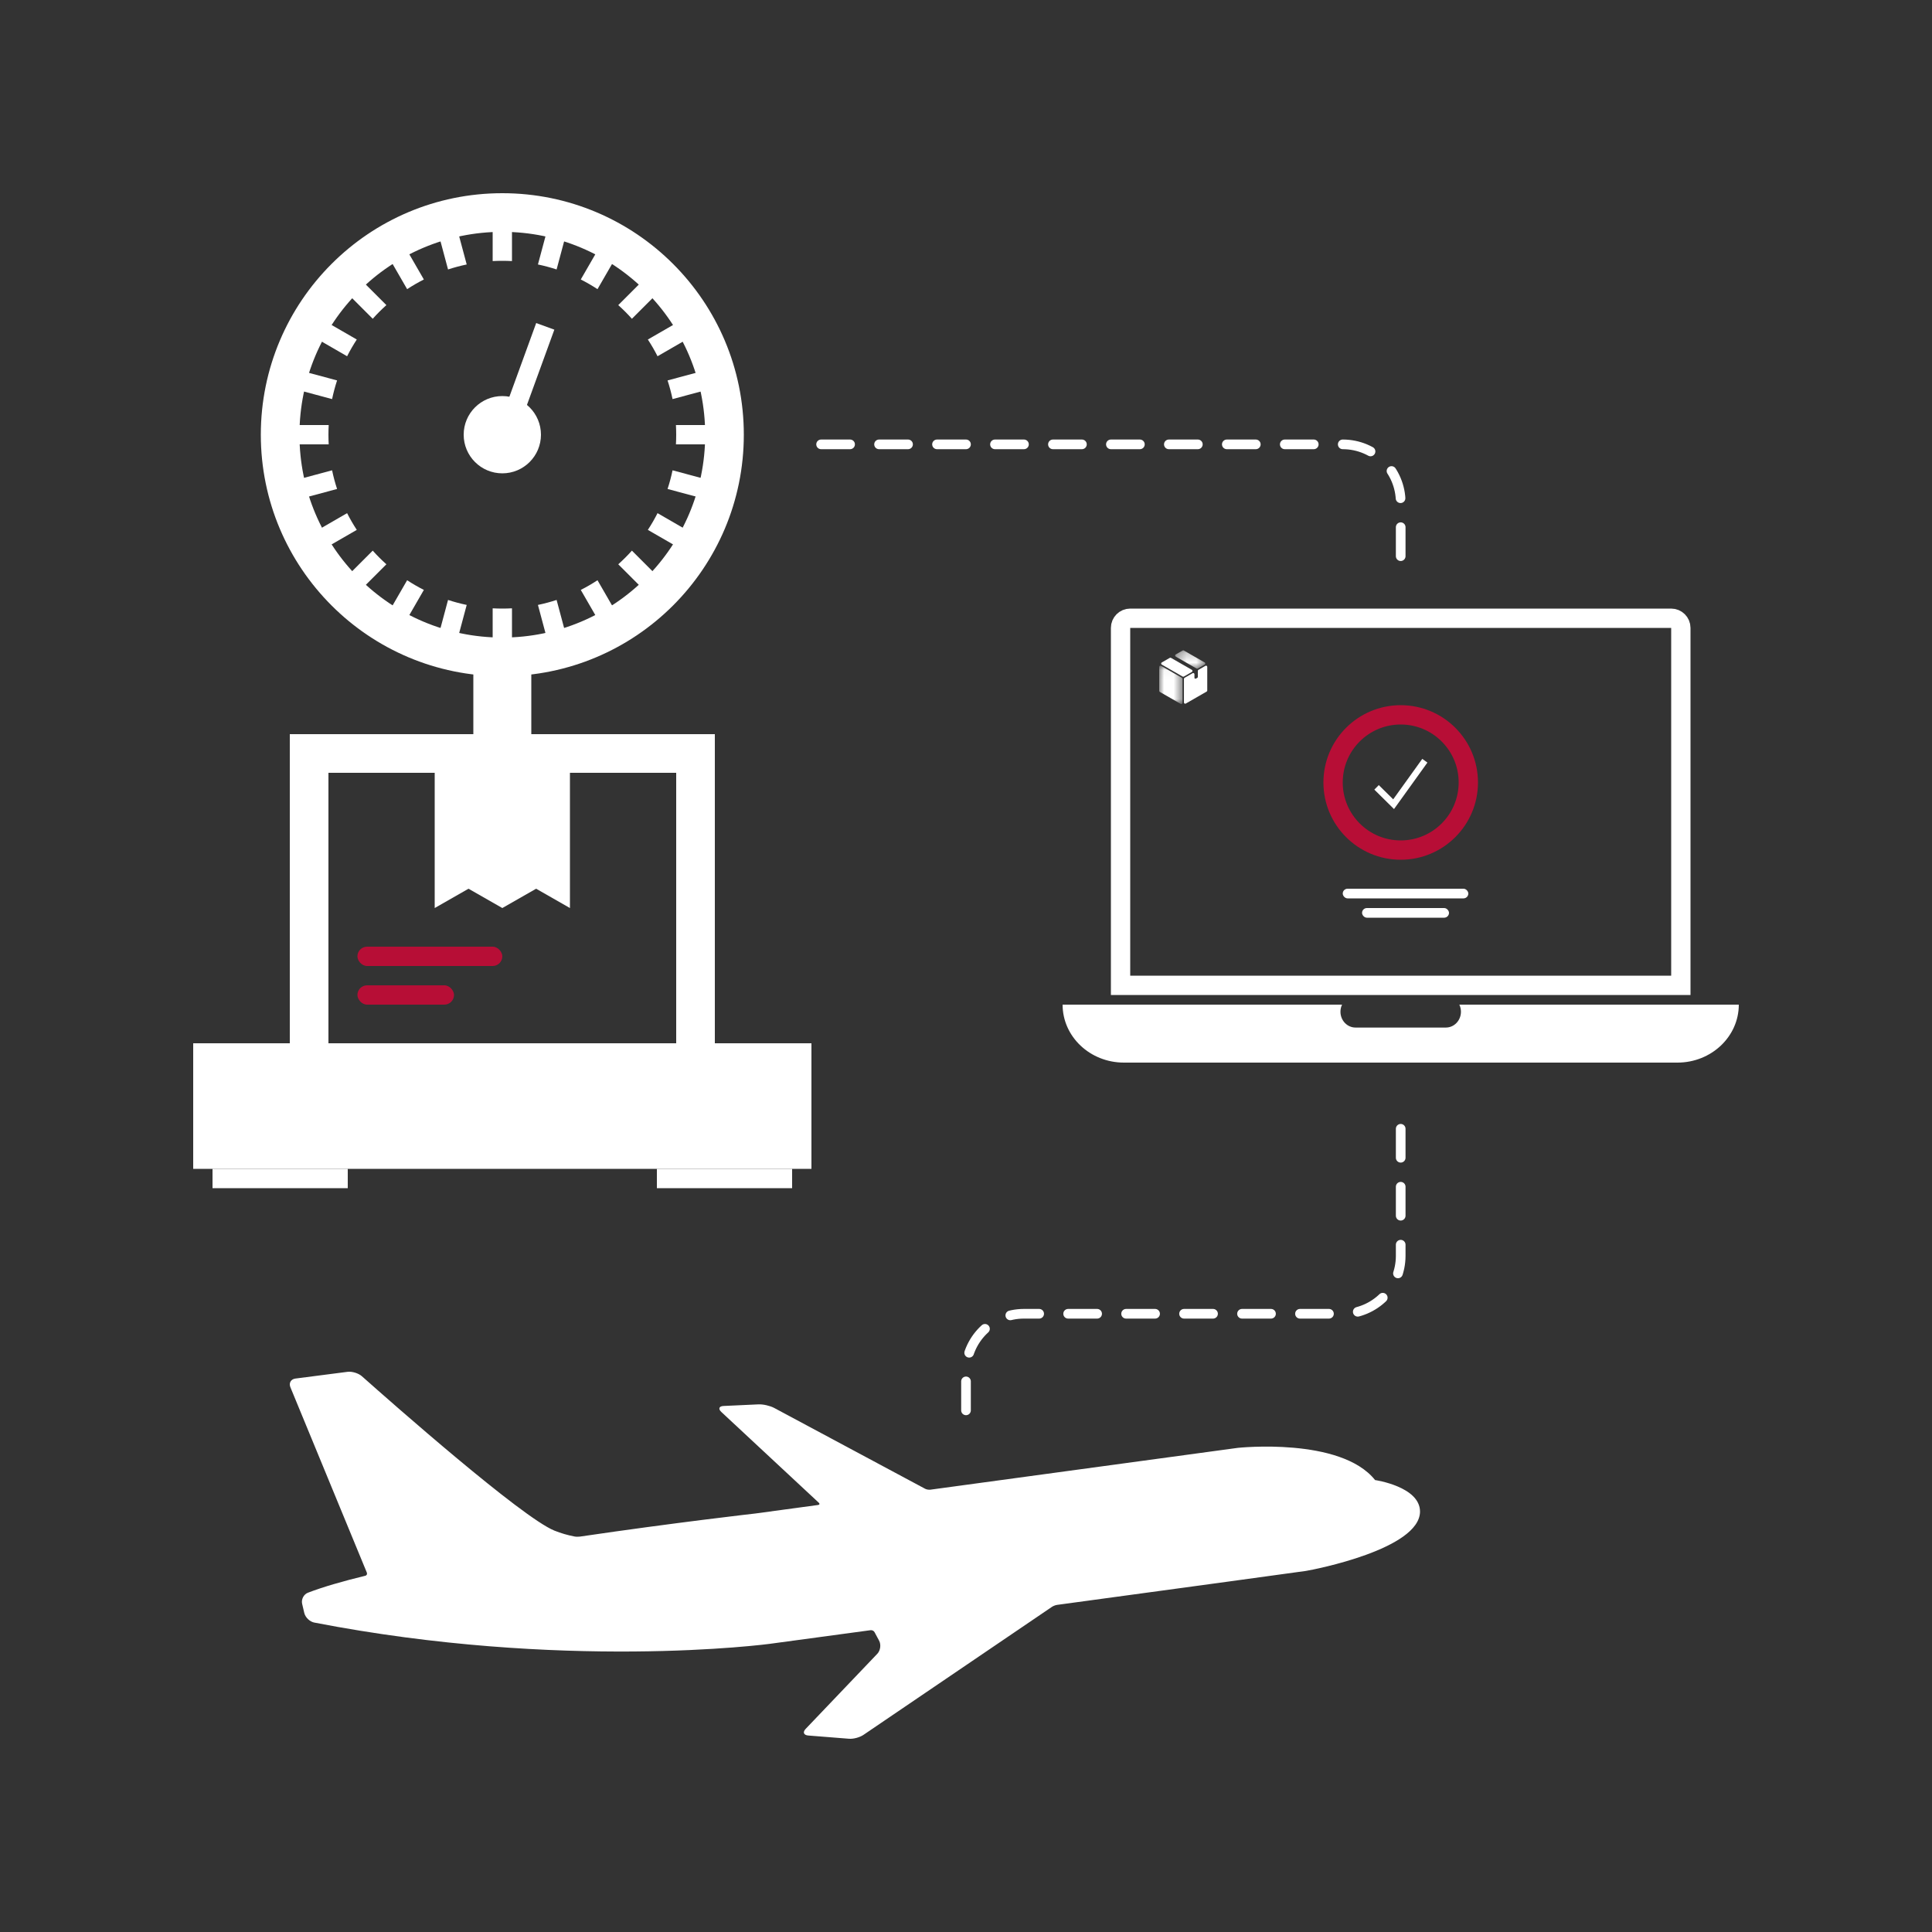 <?xml version="1.0" encoding="UTF-8"?>
<svg width="200px" height="200px" viewBox="0 0 200 200" version="1.1" xmlns="http://www.w3.org/2000/svg" xmlns:xlink="http://www.w3.org/1999/xlink">
    <rect x="0" y="0" width="200" height="200" fill="#333333" stroke="none"/>
    <!-- Generator: Sketch 48.2 (47327) - http://www.bohemiancoding.com/sketch -->
    <title>Step-03-SelfBuy-Desktop-200px</title>
    <desc>Created with Sketch.</desc>
    <defs>
        <polygon id="path-1" points="1.78898571e-16 4.018 1.78898571e-16 0.044 2.414 0.044 2.414 4.018"></polygon>
        <polygon id="path-3" points="0.3 0.242 3.428 0.242 3.428 2.146 0.3 2.146"></polygon>
    </defs>
    <g id="Desktop-&amp;-Mobile" stroke="none" stroke-width="1" fill="none" fill-rule="evenodd">
        <g id="Step-03-SelfBuy-Desktop-200px">
            <circle id="Oval-2" stroke="#FFFFFF" stroke-width="4" cx="52" cy="45" r="23"></circle>
            <path d="M51,27.027 L51,23 L53,23 L53,27.027 C52.669,27.009 52.336,27 52,27 C51.664,27 51.331,27.009 51,27.027 Z M55.687,27.378 L56.728,23.491 L58.66,24.008 L57.619,27.894 C56.989,27.688 56.345,27.515 55.687,27.378 Z M60.122,28.932 L62.134,25.447 L63.866,26.447 L61.853,29.934 C61.297,29.569 60.719,29.235 60.122,28.932 Z M64.001,31.585 L66.849,28.737 L68.263,30.151 L65.415,32.999 C64.971,32.502 64.498,32.029 64.001,31.585 Z M67.066,35.147 L70.553,33.134 L71.553,34.866 L68.068,36.878 C67.765,36.281 67.431,35.703 67.066,35.147 Z M69.106,39.381 L72.992,38.34 L73.509,40.272 L69.622,41.313 C69.485,40.655 69.312,40.011 69.106,39.381 Z M69.973,44 L74,44 L74,46 L69.973,46 C69.991,45.669 70,45.336 70,45 C70,44.664 69.991,44.331 69.973,44 Z M69.622,48.687 L73.509,49.728 L72.992,51.66 L69.106,50.619 C69.312,49.989 69.485,49.345 69.622,48.687 Z M68.068,53.122 L71.553,55.134 L70.553,56.866 L67.066,54.853 C67.431,54.297 67.765,53.719 68.068,53.122 Z M65.415,57.001 L68.263,59.849 L66.849,61.263 L64.001,58.415 C64.498,57.971 64.971,57.498 65.415,57.001 Z M61.853,60.066 L63.866,63.553 L62.134,64.553 L60.122,61.068 C60.719,60.765 61.297,60.431 61.853,60.066 Z M57.619,62.106 L58.66,65.992 L56.728,66.509 L55.687,62.622 C56.345,62.485 56.989,62.312 57.619,62.106 Z M53,62.973 L53,67 L51,67 L51,62.973 C51.331,62.991 51.664,63 52,63 C52.336,63 52.669,62.991 53,62.973 Z M48.313,62.622 L47.272,66.509 L45.34,65.992 L46.381,62.106 C47.011,62.312 47.655,62.485 48.313,62.622 Z M43.878,61.068 L41.866,64.553 L40.134,63.553 L42.147,60.066 C42.703,60.431 43.281,60.765 43.878,61.068 Z M39.999,58.415 L37.151,61.263 L35.737,59.849 L38.585,57.001 C39.029,57.498 39.502,57.971 39.999,58.415 Z M36.934,54.853 L33.447,56.866 L32.447,55.134 L35.932,53.122 C36.235,53.719 36.569,54.297 36.934,54.853 Z M34.894,50.619 L31.008,51.66 L30.491,49.728 L34.378,48.687 C34.515,49.345 34.688,49.989 34.894,50.619 Z M34.027,46 L30,46 L30,44 L34.027,44 C34.009,44.331 34,44.664 34,45 C34,45.336 34.009,45.669 34.027,46 Z M34.378,41.313 L30.491,40.272 L31.008,38.34 L34.894,39.381 C34.688,40.011 34.515,40.655 34.378,41.313 Z M35.932,36.878 L32.447,34.866 L33.447,33.134 L36.934,35.147 C36.569,35.703 36.235,36.281 35.932,36.878 Z M38.585,32.999 L35.737,30.151 L37.151,28.737 L39.999,31.585 C39.502,32.029 39.029,32.502 38.585,32.999 Z M42.147,29.934 L40.134,26.447 L41.866,25.447 L43.878,28.932 C43.281,29.235 42.703,29.569 42.147,29.934 Z M46.381,27.894 L45.34,24.008 L47.272,23.491 L48.313,27.378 C47.655,27.515 47.011,27.688 46.381,27.894 Z" id="Combined-Shape" fill="#FFFFFF"></path>
            <circle id="Oval-3" fill="#FFFFFF" cx="52" cy="45" r="4"></circle>
            <rect id="Rectangle-8" fill="#FFFFFF" transform="translate(54.394, 39.422) rotate(20) translate(-54.394, -39.422) " x="53.394" y="33.422" width="2" height="12"></rect>
            <rect id="Rectangle-9" fill="#FFFFFF" x="49" y="68" width="6" height="8"></rect>
            <rect id="Rectangle-10" stroke="#FFFFFF" stroke-width="4" x="32" y="78" width="40" height="32"></rect>
            <polygon id="Rectangle-11" fill="#FFFFFF" points="45 80 59 80 59 94 55.5 92 52 94 48.5 92 45 94"></polygon>
            <rect id="Rectangle-3" fill="#B70E36" x="37" y="98" width="15" height="2" rx="1"></rect>
            <rect id="Rectangle-3-Copy" fill="#B70E36" x="37" y="102" width="10" height="2" rx="1"></rect>
            <rect id="Rectangle-12" fill="#FFFFFF" x="20" y="108" width="64" height="13"></rect>
            <rect id="Rectangle-12-Copy" fill="#FFFFFF" x="22" y="121" width="14" height="2"></rect>
            <rect id="Rectangle-12-Copy-2" fill="#FFFFFF" x="68" y="121" width="14" height="2"></rect>
            <path d="M85,46 L139,46 C142.314,46 145,48.686 145,52 L145,58" id="Path-2" stroke="#FFFFFF" stroke-linecap="round" stroke-dasharray="3,3"></path>
            <path d="M100,116 L100,120 C100,123.314 102.686,126 106,126 L139,126 C142.314,126 145,128.686 145,132 L145,146" id="Path-2-Copy" stroke="#FFFFFF" stroke-linecap="round" stroke-dasharray="3,3" transform="translate(122.5, 131) scale(1, -1) translate(-122.5, -131) "></path>
            <path d="M128.136,149.882 L96.307,154.212 C96.15,154.231 95.905,154.192 95.771,154.118 L80.137,145.746 C79.718,145.525 79,145.357 78.524,145.379 L74.902,145.546 C74.43,145.566 74.327,145.846 74.672,146.166 L84.761,155.561 C84.877,155.668 84.843,155.774 84.688,155.795 L78.194,156.677 C78.194,156.677 69.865,157.619 60.027,159.069 C59.87,159.089 59.621,159.089 59.459,159.055 C58.769,158.922 58.07,158.722 57.386,158.447 C54.002,157.071 40.561,145.224 37.467,142.471 C37.114,142.157 36.444,141.95 35.976,142.011 L30.587,142.707 C30.112,142.766 29.884,143.167 30.059,143.601 L37.975,162.797 C38.036,162.944 37.961,163.092 37.806,163.124 C35.468,163.692 33.43,164.28 31.88,164.876 C31.44,165.041 31.17,165.563 31.277,166.026 L31.501,166.98 C31.609,167.434 32.069,167.881 32.537,167.968 C58.171,172.935 79.16,170.267 80.055,170.119 C80.055,170.119 84.158,169.565 90.124,168.757 C90.28,168.736 90.47,168.83 90.536,168.97 L91.004,169.84 C91.227,170.253 91.138,170.87 90.815,171.203 L83.401,178.974 C83.075,179.314 83.191,179.621 83.672,179.66 L87.884,179.994 C88.357,180.036 89.053,179.842 89.434,179.561 L108.901,166.338 C109.029,166.252 109.264,166.158 109.42,166.138 C122.353,164.382 134.759,162.69 135.185,162.622 C136.092,162.476 146.965,160.358 147,156.482 C147,153.885 142.348,153.216 142.348,153.216 C138.787,148.74 128.136,149.882 128.136,149.882" id="Fill-1" fill="#FFFFFF"></path>
            <g id="Page-1" transform="translate(110, 63)">
                <path d="M6,39 L64,39 L64,2 C64,1.448 63.552,1 63,1 L7,1 C6.448,1 6,1.448 6,2 L6,39 Z" id="Rectangle" stroke="#FFFFFF" stroke-width="2"></path>
                <path d="M41.07,41 C41.18,41.229 41.237,41.479 41.237,41.734 C41.237,42.641 40.537,43.372 39.676,43.372 L30.324,43.372 C29.463,43.372 28.763,42.641 28.763,41.734 C28.763,41.479 28.82,41.229 28.93,41 L0,41 C0,44.313 2.841,47 6.349,47 L63.651,47 C67.151,47 70,44.313 70,41 L41.07,41 Z" id="Fill-2" fill="#FFFFFF"></path>
            </g>
            <rect id="Rectangle-3" fill="#FFFFFF" x="139" y="92" width="13" height="1" rx="0.5"></rect>
            <rect id="Rectangle-3-Copy" fill="#FFFFFF" x="141" y="94" width="9" height="1" rx="0.5"></rect>
            <g id="Verification" transform="translate(137, 73)">
                <g id="Layer_1">
                    <polyline id="Shape" stroke="#FFFFFF" stroke-width="0.656" points="5.501 8.507 7.266 10.25 10.499 5.75"></polyline>
                    <circle id="Oval" stroke="#B70E36" stroke-width="2" cx="8" cy="8" r="7"></circle>
                </g>
            </g>
            <g id="Page-1" transform="translate(120, 67)">
                <g id="Group-3" transform="translate(0, 1.865)">
                    <mask id="mask-2" fill="white">
                        <use xlink:href="#path-1"></use>
                    </mask>
                    <g id="Clip-2"></g>
                    <path d="M-4.48717949e-05,2.651 L-4.48717949e-05,0.171 C-4.48717949e-05,0.073 0.106,0.012 0.192,0.061 L2.349,1.301 C2.389,1.323 2.414,1.365 2.414,1.411 L2.414,3.89 C2.414,3.988 2.307,4.05 2.222,4 L0.064,2.761 C0.024,2.738 -4.48717949e-05,2.696 -4.48717949e-05,2.651" id="Fill-1" fill="#FFFFFF" mask="url(#mask-2)"></path>
                </g>
                <g id="Group-6" transform="translate(1.346, 0.08)">
                    <mask id="mask-4" fill="white">
                        <use xlink:href="#path-3"></use>
                    </mask>
                    <g id="Clip-5"></g>
                    <path d="M1.205,0.259 L3.364,1.499 C3.449,1.548 3.449,1.67 3.364,1.719 L2.649,2.129 C2.61,2.152 2.561,2.152 2.522,2.129 L0.364,0.889 C0.278,0.84 0.278,0.718 0.364,0.67 L1.078,0.259 C1.117,0.236 1.166,0.236 1.205,0.259" id="Fill-4" fill="#FFFFFF" mask="url(#mask-4)"></path>
                </g>
                <path d="M1.223,1.102 L3.381,2.341 C3.466,2.391 3.466,2.513 3.381,2.562 L2.552,3.038 C2.512,3.061 2.463,3.061 2.424,3.038 L1.59,2.559 L0.266,1.799 C0.181,1.749 0.181,1.628 0.266,1.578 L1.095,1.102 C1.135,1.079 1.183,1.079 1.223,1.102" id="Fill-7" fill="#FFFFFF"></path>
                <path d="M4,3.068 L4,2.45 C4,2.404 4.025,2.362 4.064,2.34 L4.784,1.926 C4.869,1.877 4.975,1.938 4.975,2.036 L4.975,4.482 C4.975,4.528 4.951,4.569 4.912,4.592 L2.754,5.832 C2.669,5.881 2.562,5.82 2.562,5.722 L2.562,3.276 C2.562,3.23 2.586,3.189 2.626,3.166 L3.458,2.688 C3.543,2.639 3.649,2.7 3.649,2.798 L3.649,3.123 C3.649,3.221 3.673,3.268 3.769,3.256 L3.937,3.178 C3.976,3.155 4,3.113 4,3.068" id="Fill-9" fill="#FFFFFF"></path>
            </g>
        </g>
    </g>
</svg>